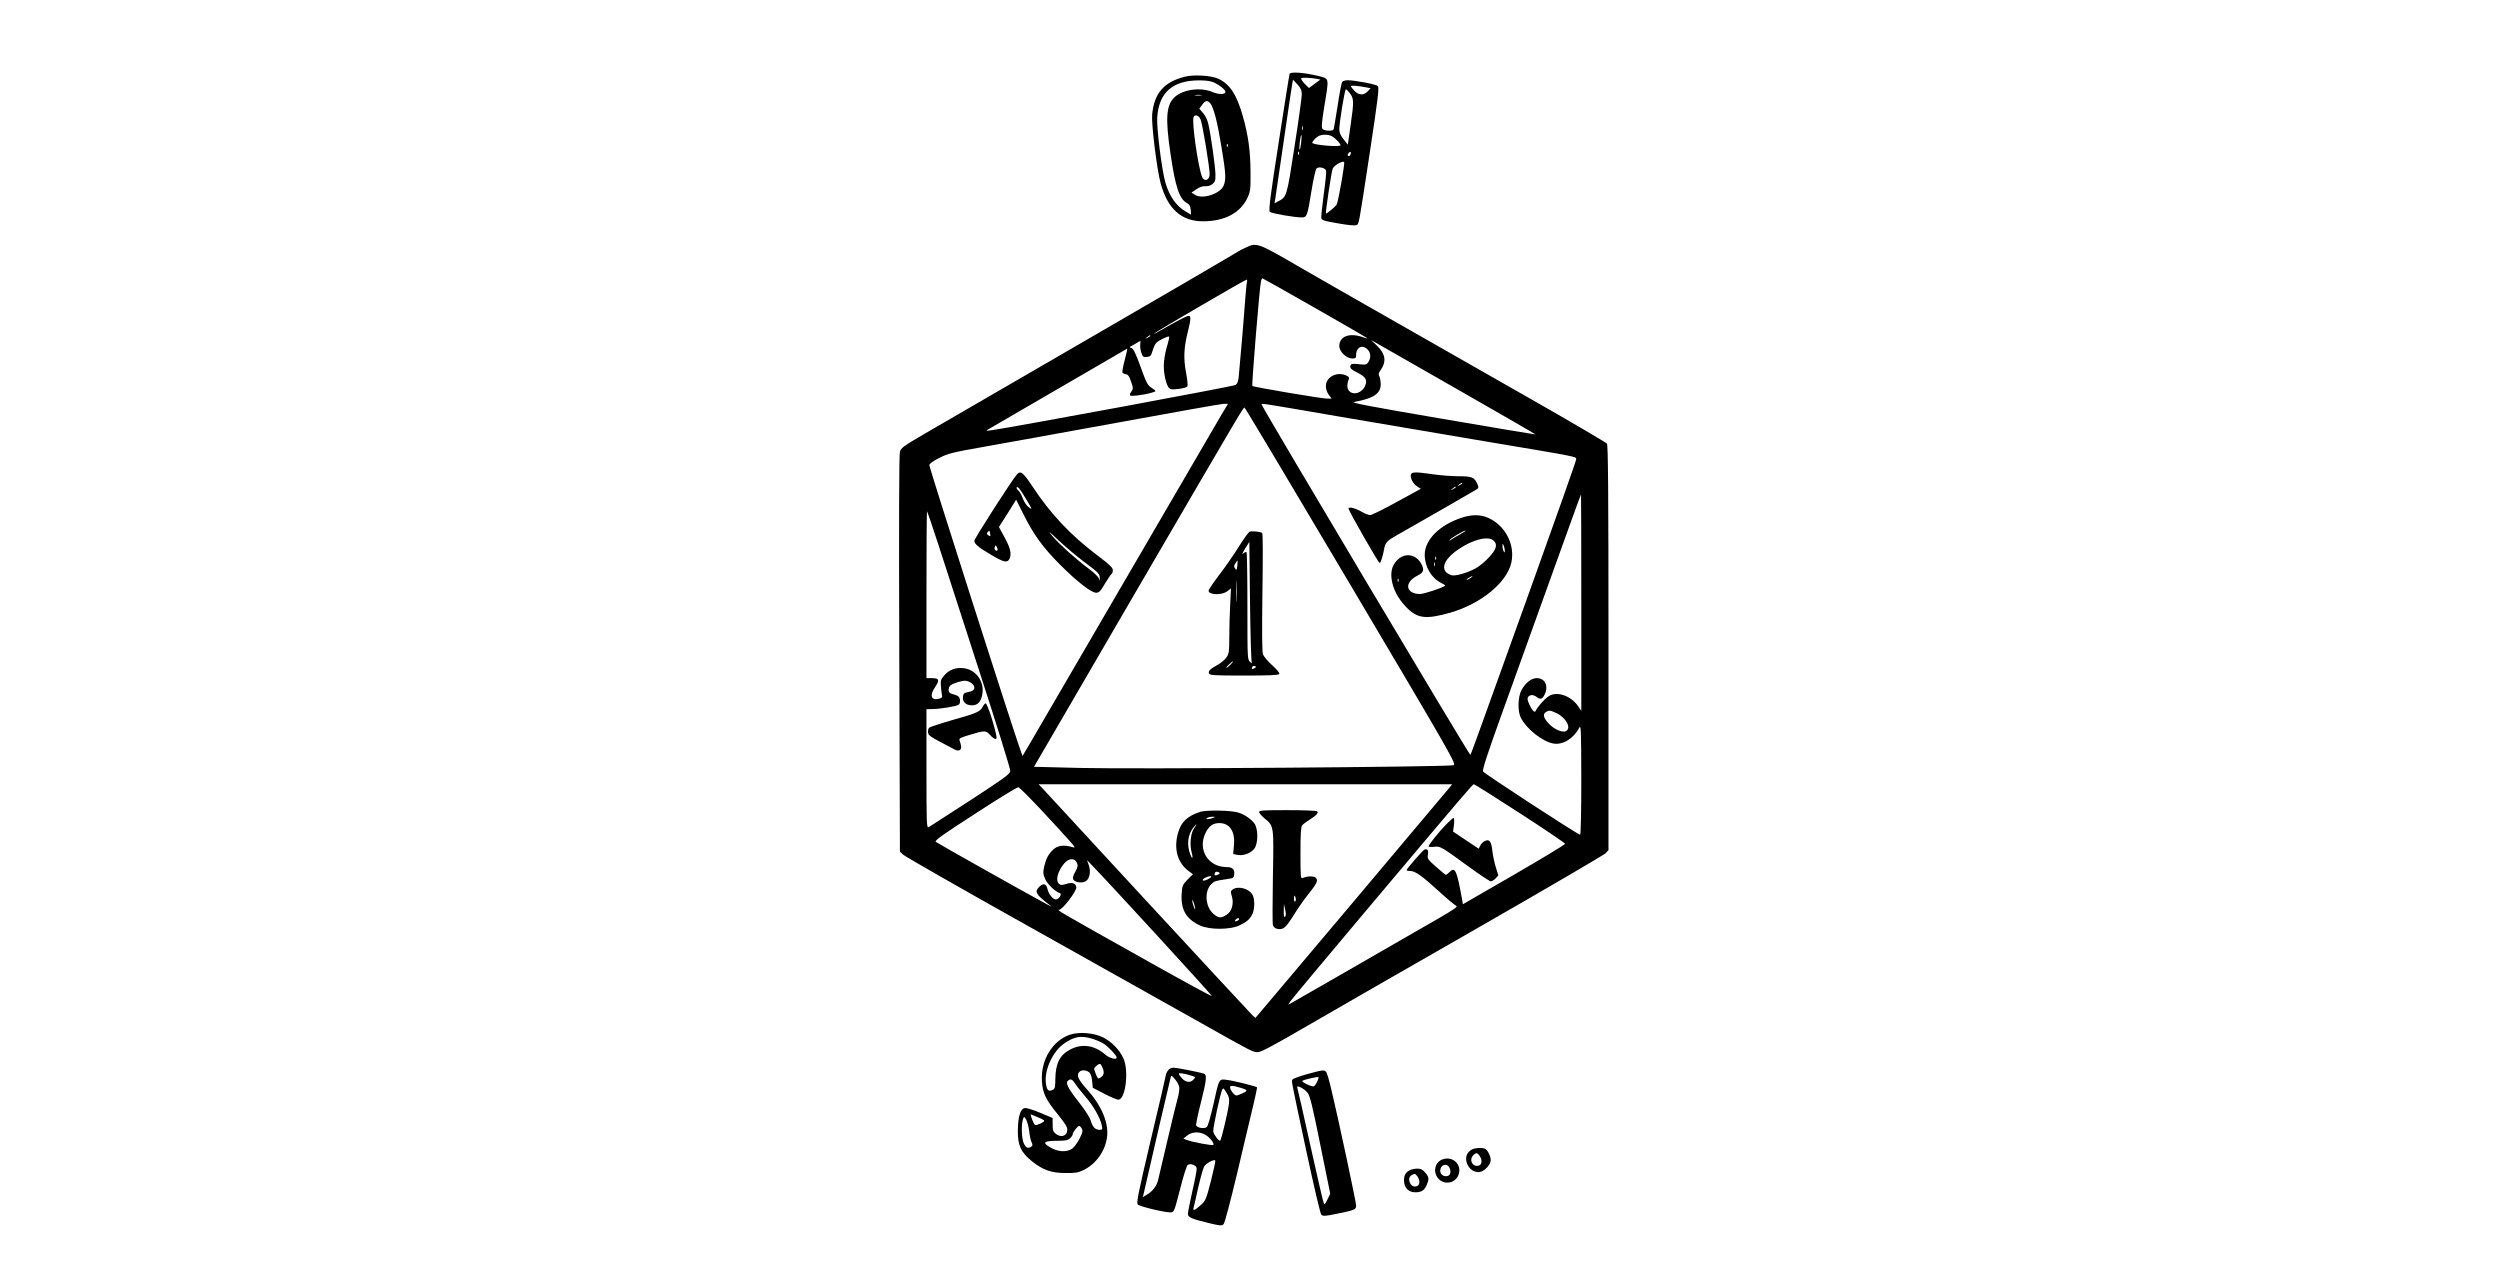 <?xml version="1.0" encoding="UTF-8" standalone="yes"?>
<svg version="1.0" xmlns="http://www.w3.org/2000/svg" width="100%" height="100mm" viewBox="0 0 736 992" preserveAspectRatio="xMidYMid meet">
  <g transform="translate(0,992) scale(0.1,-0.1)" fill="#000000" stroke="none">
    <path d="M3986 9349 c-3 -8 -41 -248 -85 -534 -64 -409 -78 -522 -68 -532 12
-12 190 -43 246 -43 41 0 44 8 76 205 14 88 32 166 39 173 16 17 65 6 74 -16
3 -9 -5 -90 -18 -181 -12 -92 -21 -175 -19 -186 4 -17 21 -23 129 -41 79 -14
131 -19 142 -13 21 11 14 -27 104 563 63 414 73 501 62 511 -14 14 -178 45
-234 45 -17 0 -36 -6 -41 -12 -6 -7 -22 -91 -36 -186 -15 -95 -29 -178 -32
-183 -9 -14 -71 -11 -85 5 -9 12 -6 49 14 173 38 231 41 214 -51 237 -106 26
-211 33 -217 15z m209 -38 l29 -6 -44 -32 -44 -33 -24 23 c-13 12 -28 30 -33
40 -9 15 -5 17 38 16 26 -1 61 -4 78 -8z m-115 -122 c0 -22 -25 -204 -56 -402
-60 -390 -60 -389 -127 -423 l-28 -15 6 33 c3 18 32 218 65 443 33 226 62 426
66 445 l6 35 34 -37 c27 -30 34 -46 34 -79z m503 55 l29 -6 -23 -24 c-30 -32
-69 -31 -102 4 -15 15 -27 32 -27 36 0 8 56 3 123 -10z m-134 -41 c34 -42 35
-66 10 -238 l-23 -163 -33 42 c-23 28 -33 52 -33 76 0 53 42 310 51 310 4 0
17 -12 28 -27z m-362 -285 c-3 -7 -5 -2 -5 12 0 14 2 19 5 13 2 -7 2 -19 0
-25z m-12 -103 c-4 -31 -9 -54 -12 -51 -3 2 -1 30 2 61 4 31 9 54 12 51 3 -2
1 -30 -2 -61z m245 48 c28 -19 59 -54 60 -65 0 -16 -201 0 -218 17 -7 7 29 46
53 56 34 13 79 10 105 -8z m-263 -135 c-3 -8 -6 -5 -6 6 -1 11 2 17 5 13 3 -3
4 -12 1 -19z m399 -3 c-3 -9 -11 -13 -16 -10 -8 5 -7 11 1 21 14 18 24 11 15
-11z m-71 -221 c-14 -81 -30 -155 -35 -164 -8 -15 -73 -70 -83 -70 -6 0 42
324 52 347 13 29 85 67 89 48 2 -8 -9 -80 -23 -161z"/>
    <path d="M3175 9327 c-160 -41 -235 -127 -251 -291 -7 -73 36 -424 66 -534 54
-197 161 -292 326 -292 169 0 291 65 346 185 21 46 23 63 22 200 -1 162 -18
281 -60 430 -48 167 -101 247 -192 288 -57 24 -187 32 -257 14z m230 -46 c42
-20 85 -55 85 -71 0 -21 -52 -22 -100 -1 -92 40 -234 19 -296 -43 -62 -62 -68
-163 -29 -429 38 -261 69 -355 128 -386 19 -10 26 -23 29 -52 l3 -38 -38 22
c-75 42 -130 120 -161 227 -28 99 -68 418 -63 501 12 193 118 287 322 288 58
0 91 -5 120 -18z m-102 -98 c-13 -2 -33 -2 -45 0 -13 2 -3 4 22 4 25 0 35 -2
23 -4z m69 -60 c27 -30 57 -149 88 -341 34 -206 36 -248 16 -297 -27 -63 -165
-108 -222 -70 l-26 17 38 26 c25 17 50 25 70 23 18 -1 40 5 54 17 21 17 24 27
23 78 -2 62 -34 293 -54 382 -7 33 -22 66 -41 88 l-30 34 22 30 c24 34 40 37
62 13z m-75 -123 c16 -34 75 -392 71 -432 -4 -42 -42 -53 -58 -16 -30 72 -81
424 -66 463 8 23 39 15 53 -15z m210 -212 c-3 -8 -6 -5 -6 6 -1 11 2 17 5 13
3 -3 4 -12 1 -19z"/>
    <path d="M3645 8006 c-28 -12 -86 -45 -130 -73 -44 -27 -550 -322 -1125 -655
-575 -333 -1126 -653 -1225 -710 -162 -95 -181 -108 -190 -139 -7 -22 -8 -558
-5 -1561 l5 -1528 25 -24 c14 -14 450 -263 970 -554 520 -291 1106 -620 1302
-730 433 -244 429 -242 469 -242 24 0 125 54 383 204 193 112 785 452 1316
756 531 304 975 564 988 577 l22 24 0 1563 c0 1234 -3 1566 -12 1578 -7 9
-267 162 -578 339 -311 177 -790 450 -1065 607 -275 156 -601 343 -724 414
-334 194 -338 196 -426 154z m533 -463 c218 -124 401 -230 407 -235 5 -5 -10
-2 -34 7 -103 36 -181 6 -181 -69 0 -43 55 -96 100 -96 26 0 30 4 30 26 0 62
49 85 90 42 24 -26 26 -65 4 -96 -14 -21 -21 -22 -73 -16 -46 5 -59 3 -64 -8
-8 -22 3 -33 60 -61 57 -30 71 -54 53 -97 -23 -56 -91 -78 -125 -40 -17 19
-17 53 -1 91 5 11 -1 19 -19 27 -73 34 -159 -11 -159 -82 0 -21 9 -48 22 -66
l23 -30 -35 0 c-44 0 -569 89 -578 98 -6 7 56 767 67 810 3 12 8 22 10 22 3 0
184 -102 403 -227z m-521 200 c-3 -10 -8 -61 -12 -113 -6 -91 -38 -476 -51
-608 -4 -49 -10 -66 -27 -77 -17 -11 -1708 -324 -1887 -350 -38 -5 -42 -4 -25
6 15 9 1045 607 1076 625 3 2 -5 -36 -18 -84 -13 -48 -21 -92 -19 -99 3 -6 15
-13 27 -15 17 -2 27 -16 40 -57 17 -47 17 -56 4 -74 -25 -35 -18 -40 42 -33
69 8 143 26 143 35 -1 3 -15 15 -33 26 -28 18 -39 39 -82 159 -37 102 -55 141
-70 146 -18 6 -18 8 5 20 14 7 34 19 46 27 19 12 20 11 16 -16 -2 -16 1 -46 8
-66 11 -32 15 -36 43 -33 27 3 33 8 44 47 7 24 20 52 28 61 17 19 93 56 100
49 2 -3 -2 -27 -10 -53 -30 -101 -38 -171 -25 -246 6 -38 20 -80 29 -91 15
-19 23 -21 80 -14 41 5 64 12 68 22 3 8 -2 57 -12 109 -20 107 -16 191 16 316
23 93 24 118 4 118 -9 0 -69 -30 -133 -66 -146 -83 -138 -79 -129 -69 10 12
700 414 710 414 5 1 6 -7 4 -16z m-747 -418 c0 -2 -10 -9 -22 -15 -22 -11 -22
-10 -4 4 21 17 26 19 26 11z m2393 -425 c322 -184 585 -336 583 -337 -1 -1
-326 53 -721 121 -574 98 -712 125 -680 130 149 27 205 64 205 136 0 23 -5 50
-10 61 -9 15 -7 26 8 47 48 68 40 125 -26 190 l-47 45 51 -29 c28 -16 314
-180 637 -364z m-1842 -182 c-27 -46 -359 -616 -739 -1268 -379 -652 -714
-1227 -745 -1279 l-55 -93 -15 43 c-60 166 -708 2192 -705 2206 2 11 34 33 78
55 67 34 103 43 335 84 143 25 611 110 1040 188 429 79 797 144 817 145 l38 1
-49 -82z m909 -17 c289 -49 795 -135 1125 -191 750 -126 705 -117 705 -141 0
-10 -165 -477 -366 -1036 -448 -1247 -444 -1236 -452 -1245 -6 -6 -1598 2666
-1611 2704 -5 14 -40 19 599 -91z m91 -1309 c802 -1354 815 -1377 790 -1385
-43 -13 -2478 -31 -2878 -21 l-362 9 793 1363 c844 1448 823 1412 834 1412 4
0 374 -620 823 -1378z m1779 -128 l0 -837 -23 34 c-58 86 -172 123 -234 76
-33 -24 -88 -88 -95 -109 -7 -20 -29 3 -50 49 -15 35 -17 47 -8 59 16 18 40
17 64 -1 29 -22 44 -18 61 15 35 67 6 130 -59 130 -42 0 -88 -36 -119 -94 -28
-54 -30 -165 -3 -215 46 -86 166 -181 249 -196 71 -14 158 38 200 120 15 28
16 -2 17 -397 0 -251 -4 -428 -9 -428 -17 0 -741 472 -750 489 -7 12 33 134
138 426 81 226 253 704 382 1062 129 359 235 653 237 653 1 0 2 -376 2 -836z
m-4970 454 c45 -139 189 -586 321 -992 132 -407 239 -751 237 -765 -3 -22 -51
-57 -308 -224 -168 -108 -313 -202 -322 -208 -17 -9 -18 15 -18 451 l0 460 48
1 c53 0 182 21 200 33 16 10 15 51 -1 64 -6 6 -25 14 -40 17 -33 9 -41 19 -33
50 4 17 19 28 53 39 25 9 57 16 70 16 32 0 73 -28 73 -51 0 -21 -12 -30 -54
-38 -25 -5 -32 -12 -34 -35 -5 -39 23 -66 68 -66 44 0 68 23 80 77 23 100 -44
199 -143 210 -60 7 -110 -11 -148 -54 -29 -33 -31 -40 -27 -92 3 -31 7 -62 9
-70 3 -9 -7 -17 -28 -21 -57 -13 -70 26 -28 88 38 56 34 72 -20 72 l-45 0 0
645 c0 355 2 645 4 645 2 0 41 -114 86 -252z m4775 -1307 c76 -34 121 -116 77
-140 -27 -15 -92 13 -134 58 -41 44 -48 74 -20 90 23 14 31 13 77 -8z m-822
-575 c-15 -20 -1395 -1657 -1476 -1752 l-25 -29 -23 20 c-12 11 -375 403 -807
870 -432 468 -799 865 -815 883 l-31 32 1598 0 1598 0 -19 -24z m544 -201
c192 -124 348 -230 348 -235 0 -6 -178 -113 -395 -239 l-395 -228 -6 36 c-42
232 -54 256 -99 211 -11 -11 -23 -20 -26 -20 -4 0 -38 28 -76 62 -65 57 -69
64 -63 94 6 34 -4 48 -27 39 -14 -6 -138 -148 -138 -159 0 -3 13 -6 28 -6 38
0 91 -37 224 -159 62 -57 121 -106 132 -110 14 -6 -17 -28 -135 -96 -440 -254
-1117 -643 -1139 -655 l-24 -13 17 27 c10 15 259 314 554 664 813 965 853
1012 863 1012 5 0 166 -101 357 -225z m-3699 25 c90 -96 187 -202 215 -234 50
-57 51 -59 22 -51 -62 19 -112 12 -146 -20 -39 -38 -56 -71 -70 -134 -9 -43
-8 -56 9 -95 18 -39 77 -96 114 -108 18 -6 -10 -48 -32 -48 -23 0 -56 41 -65
81 -9 40 -31 47 -61 19 -41 -40 -32 -58 71 -138 30 -24 30 -24 -15 1 -189 102
-848 473 -858 482 -11 10 51 54 305 218 175 114 325 206 333 204 8 -1 88 -81
178 -177z m274 -406 c10 -22 8 -32 -12 -70 -19 -34 -22 -48 -14 -62 13 -20 65
-28 93 -12 31 16 43 74 26 123 l-14 41 38 -40 c130 -133 931 -1007 927 -1011
-3 -3 -218 114 -478 260 -700 392 -725 407 -703 407 26 0 137 146 133 174 -5
32 -31 41 -77 26 -33 -10 -43 -11 -56 0 -30 25 -12 97 39 158 36 41 81 45 98
6z"/>
    <path d="M1878 6253 c-38 -43 -328 -495 -328 -511 0 -25 30 -50 131 -110 94
-56 123 -63 139 -33 20 38 10 83 -35 166 l-45 83 67 105 66 106 56 -112 c80
-160 150 -256 281 -388 133 -133 243 -219 281 -219 22 0 34 11 68 70 23 38 46
72 51 75 6 3 10 17 10 30 0 18 -25 42 -112 108 -213 160 -369 325 -510 540
-73 109 -91 123 -120 90z m76 -196 c44 -74 45 -78 18 -58 -17 12 -36 40 -47
68 -9 26 -25 55 -36 64 -10 9 -15 19 -12 23 10 9 24 -9 77 -97z m442 -477
c115 -85 124 -95 123 -129 -2 -24 -2 -24 -6 -3 -3 13 -33 43 -77 76 -100 74
-232 193 -286 257 -35 43 -24 35 51 -37 53 -49 140 -123 195 -164z m-724 216
c4 -21 3 -23 -13 -13 -13 8 -15 15 -7 24 14 17 15 17 20 -11z m58 -123 c0 -7
-6 -10 -14 -7 -8 3 -12 13 -9 25 5 16 8 18 14 7 5 -7 9 -18 9 -25z"/>
    <path d="M4924 6255 c-10 -24 17 -76 48 -94 l28 -18 -185 -101 c-101 -56 -194
-102 -206 -102 -12 0 -41 11 -63 24 -54 31 -109 44 -104 24 5 -24 231 -418
239 -418 9 0 25 50 35 105 8 52 23 67 103 112 83 46 578 330 608 349 20 12 21
17 11 42 -23 54 -42 62 -147 62 -53 0 -141 7 -196 15 -130 19 -164 19 -171 0z
m396 -70 c0 -2 -10 -9 -22 -15 -22 -11 -22 -10 -4 4 21 17 26 19 26 11z m-50
-30 c0 -2 -10 -9 -22 -15 -22 -11 -22 -10 -4 4 21 17 26 19 26 11z"/>
    <path d="M5320 5921 c-174 -56 -290 -171 -290 -288 0 -92 51 -179 128 -218 19
-9 32 -18 30 -20 -15 -16 -164 -65 -195 -65 -110 1 -124 89 -21 141 47 24 54
40 38 79 -34 81 -121 105 -184 50 -44 -39 -60 -86 -52 -154 10 -75 48 -149
112 -216 86 -90 152 -98 342 -44 239 69 440 235 472 390 28 136 -46 280 -174
340 -61 29 -128 30 -206 5z m-19 -131 c-29 -16 -61 -35 -69 -42 -13 -11 -14
-11 -8 0 8 14 106 72 121 72 6 0 -14 -14 -44 -30z m261 -47 c33 -30 23 -67
-36 -130 -30 -33 -76 -71 -103 -85 -64 -35 -157 -61 -185 -53 -94 29 -72 116
52 200 112 77 230 106 272 68z m87 -78 c1 -17 -1 -17 -9 -5 -5 8 -9 26 -9 40
0 23 1 23 9 5 5 -11 9 -29 9 -40z m-532 -67 c-3 -8 -6 -5 -6 6 -1 11 2 17 5
13 3 -3 4 -12 1 -19z m-10 -50 c-3 -7 -5 -2 -5 12 0 14 2 19 5 13 2 -7 2 -19
0 -25z m279 -93 c-11 -8 -25 -15 -30 -15 -6 1 0 7 14 15 32 19 40 18 16 0z
m-559 -27 c-3 -8 -6 -5 -6 6 -1 11 2 17 5 13 3 -3 4 -12 1 -19z"/>
    <path d="M3678 5812 c-9 -4 -49 -58 -87 -120 -39 -63 -107 -160 -151 -217 -44
-58 -80 -111 -80 -119 0 -34 104 -37 145 -4 l28 22 -6 -124 c-4 -68 -7 -180
-7 -250 0 -115 -2 -130 -22 -160 -13 -18 -43 -44 -68 -57 -58 -32 -74 -48 -67
-67 6 -14 39 -16 271 -16 194 0 267 3 272 12 5 7 -16 33 -54 67 -34 31 -66 69
-72 85 -7 19 -8 172 -4 480 4 270 4 455 -2 458 -17 10 -79 16 -96 10z m16
-1012 c6 -9 1 -7 -12 4 -22 19 -22 21 -22 431 0 226 -3 415 -7 418 -3 4 -15
-1 -26 -10 -11 -11 -6 4 14 36 l34 54 5 -459 c3 -253 9 -466 14 -474z m-112
750 c-4 -36 -6 -39 -17 -23 -10 14 -10 21 2 40 9 13 16 23 17 23 1 0 0 -18 -2
-40z m-5 -267 c-2 -38 -3 -7 -3 67 0 74 1 105 3 68 2 -38 2 -98 0 -135z m-47
-498 c-13 -14 -27 -25 -32 -25 -9 0 42 49 51 50 3 0 -6 -11 -19 -25z m188 -26
c-20 -13 -28 -11 -22 5 3 8 12 12 21 9 12 -5 12 -7 1 -14z"/>
    <path d="M1616 4461 c-22 -41 -42 -50 -236 -105 -91 -26 -171 -53 -178 -58 -7
-6 -12 -23 -10 -37 2 -22 19 -34 93 -73 50 -26 100 -53 112 -59 33 -18 57 -4
50 29 -3 15 -8 34 -12 43 -5 13 12 21 83 42 112 34 122 34 154 -3 14 -16 33
-30 41 -30 13 0 12 13 -8 88 -24 91 -53 171 -66 186 -4 4 -15 -6 -23 -23z"/>
    <path d="M3295 3647 c-99 -33 -145 -76 -170 -159 -36 -123 -7 -233 80 -298
l34 -25 -42 -42 c-38 -40 -41 -48 -45 -108 -8 -124 35 -197 143 -247 72 -33
228 -33 300 0 58 27 82 47 102 86 20 38 21 118 3 151 -26 49 -112 72 -154 42
-16 -12 -17 -18 -6 -53 17 -58 -1 -119 -43 -144 -43 -27 -60 -25 -101 10 -63
56 -70 178 -13 230 23 22 29 24 117 37 51 7 55 10 58 36 5 39 -14 57 -58 57
-145 0 -228 137 -162 267 28 53 56 73 107 73 79 -1 121 -65 111 -171 l-6 -68
35 -7 c46 -8 102 13 129 49 30 41 30 153 0 194 -26 35 -76 69 -123 84 -55 18
-249 21 -296 6z m100 -47 c-11 -5 -29 -9 -40 -9 -17 -1 -17 1 -5 9 8 5 26 9
40 9 23 0 23 -1 5 -9z m-147 -80 c-26 -36 -36 -126 -19 -185 13 -47 6 -59 -10
-19 -29 74 -20 154 22 208 28 36 34 33 7 -4z m197 -350 c-3 -4 -13 -10 -24
-13 -14 -3 -17 0 -14 13 3 12 11 16 24 13 10 -3 17 -9 14 -13z m-65 -24 c0
-10 -52 -36 -62 -30 -7 4 -2 12 13 20 23 13 49 18 49 10z m-126 -231 c4 -19 3
-25 -3 -15 -4 8 -11 29 -15 45 -4 19 -3 25 3 15 4 -8 11 -28 15 -45z m335
-106 c-22 -14 -33 -10 -19 6 7 8 17 12 22 9 6 -4 5 -10 -3 -15z"/>
    <path d="M3750 3646 c0 -8 20 -31 44 -51 71 -58 70 -53 63 -449 -3 -194 -4
-362 0 -374 3 -12 16 -25 29 -28 49 -12 68 3 130 102 32 52 83 126 113 162 68
86 78 106 61 128 -14 16 -65 16 -102 0 -17 -8 -18 5 -18 191 0 144 3 204 13
215 6 9 32 28 57 44 54 33 74 56 57 66 -7 4 -110 8 -229 8 -183 0 -218 -2
-218 -14z m283 -666 c3 -11 1 -23 -4 -26 -5 -3 -9 6 -9 20 0 31 6 34 13 6z
m-82 -143 c-8 -8 -11 4 -10 44 l1 54 10 -44 c7 -30 6 -47 -1 -54z"/>
    <path d="M5194 3548 c-57 -59 -134 -155 -134 -168 0 -4 19 -6 43 -3 48 5 49 5
277 -161 80 -58 152 -106 161 -106 8 0 25 10 37 23 l21 23 -20 64 c-11 35 -22
90 -26 122 -8 77 -22 96 -57 80 -14 -6 -31 -23 -37 -36 l-12 -24 -99 66 -99
66 7 53 c3 30 2 53 -3 53 -5 0 -32 -24 -59 -52z"/>
    <path d="M2292 1926 c-138 -45 -230 -197 -220 -360 6 -93 29 -141 122 -256 63
-78 76 -100 74 -125 -4 -43 -47 -57 -86 -28 -23 18 -27 27 -27 72 l0 52 -95
40 c-52 22 -106 39 -119 37 -35 -4 -53 -63 -55 -173 -1 -116 23 -168 109 -238
85 -68 150 -91 260 -91 76 -1 98 3 139 23 96 47 166 145 181 252 16 109 -41
245 -155 372 -70 77 -83 110 -58 135 16 16 50 15 73 -2 13 -9 21 -31 25 -67
l5 -54 90 -47 c50 -26 99 -47 110 -45 54 6 80 224 37 319 -30 66 -91 129 -159
163 -70 34 -182 43 -251 21z m168 -32 c29 -9 70 -26 90 -39 36 -23 100 -91
100 -107 0 -20 -56 -5 -88 23 -82 72 -179 87 -268 41 -83 -42 -116 -107 -118
-226 -1 -72 -3 -80 -24 -89 -31 -14 -44 1 -50 61 -9 101 56 240 142 299 79 54
129 63 216 37z m78 -219 c18 -38 15 -62 -10 -79 -22 -15 -23 -15 -40 27 -16
41 -16 42 4 60 27 23 33 22 46 -8z m-210 -127 c11 -18 48 -64 81 -103 62 -71
114 -163 126 -222 6 -30 4 -33 -18 -33 -33 0 -54 22 -67 70 -6 21 -40 76 -76
122 -93 117 -119 164 -104 183 19 23 36 18 58 -17z m-285 -262 c26 -10 47 -22
47 -26 0 -12 -64 -40 -72 -32 -12 12 -40 84 -31 81 4 -2 29 -12 56 -23z m-90
-23 c8 -16 17 -54 21 -85 3 -32 11 -69 18 -83 10 -22 9 -28 -3 -36 -25 -15
-38 -10 -56 24 -17 33 -22 143 -8 186 8 27 12 26 28 -6z m427 -64 c10 -17 6
-31 -17 -77 -15 -31 -41 -65 -56 -77 -43 -30 -110 -27 -170 9 -65 37 -51 51
52 51 64 0 83 4 100 19 12 11 21 25 21 31 0 16 38 65 50 65 5 0 14 -9 20 -21z"/>
    <path d="M3046 1648 c-9 -12 -16 -28 -16 -34 0 -6 -52 -231 -116 -499 -99
-420 -113 -490 -101 -502 16 -17 221 -65 257 -61 24 3 27 13 70 181 25 98 51
182 59 186 21 14 66 -3 69 -25 2 -11 -13 -91 -33 -176 -19 -86 -35 -166 -35
-178 0 -26 30 -39 163 -71 88 -21 99 -22 113 -8 9 10 51 169 104 390 48 206
104 439 123 519 19 80 33 146 32 148 -7 8 -180 51 -229 57 -68 9 -63 18 -110
-194 -19 -85 -41 -161 -49 -169 -17 -16 -75 -8 -83 12 -3 7 13 85 36 174 45
180 49 218 23 226 -46 14 -210 46 -234 46 -17 0 -34 -8 -43 -22z m182 -40 c32
-10 33 -11 16 -29 -24 -27 -59 -24 -89 8 -14 15 -25 32 -25 36 0 9 42 3 98
-15z m-95 -86 c3 -15 -2 -56 -13 -92 -10 -36 -46 -184 -80 -330 -34 -146 -67
-282 -71 -302 -11 -43 -44 -86 -87 -110 l-30 -18 9 38 c34 152 201 871 206
887 5 18 8 16 33 -14 16 -18 30 -45 33 -59z m476 -8 c58 -17 57 -24 -1 -48
-35 -15 -38 -15 -57 5 -10 11 -21 29 -24 40 -6 24 11 24 82 3z m-109 -40 c18
-29 22 -45 17 -84 -8 -64 -57 -272 -67 -283 -8 -9 -44 36 -54 69 -5 18 56 303
70 326 8 13 11 10 34 -28z m-163 -324 c35 -21 70 -67 59 -77 -7 -7 -162 22
-206 39 l-25 10 30 24 c37 30 97 32 142 4z m42 -352 c-38 -147 -41 -155 -80
-190 -45 -41 -63 -48 -55 -20 3 9 19 80 36 157 18 77 38 150 47 163 14 23 71
54 84 46 4 -2 -11 -72 -32 -156z"/>
    <path d="M4121 1620 c-57 -16 -107 -34 -112 -41 -9 -16 -19 34 106 -552 61
-285 108 -484 116 -493 13 -12 28 -12 119 7 140 28 150 33 150 64 0 26 -135
660 -191 894 -16 69 -34 131 -41 138 -14 18 -26 16 -147 -17z m89 -24 c0 -18
-25 -66 -37 -70 -14 -6 -97 33 -89 42 11 10 126 36 126 28z m-85 -120 c19 -26
37 -97 99 -406 l76 -374 -22 -45 c-18 -38 -23 -42 -29 -25 -5 10 -51 213 -104
449 -52 237 -97 435 -100 442 -8 23 55 -9 80 -41z"/>
    <path d="M5395 1038 c-30 -17 -44 -40 -45 -70 0 -64 54 -115 110 -103 36 8 80
58 80 91 0 32 -25 80 -45 88 -26 10 -78 6 -100 -6z m61 -52 c22 -34 15 -70
-14 -74 -46 -7 -71 48 -36 82 21 22 31 20 50 -8z"/>
    <path d="M5164 960 c-59 -24 -72 -104 -25 -151 47 -47 125 -31 151 30 33 80
-44 154 -126 121z m56 -61 c17 -31 9 -63 -18 -67 -29 -4 -52 14 -52 42 0 45
50 63 70 25z"/>
    <path d="M4915 878 c-33 -17 -45 -39 -45 -79 0 -56 34 -92 88 -92 48 0 70 15
89 60 18 45 17 57 -13 92 -20 24 -34 31 -62 31 -21 0 -46 -6 -57 -12z m61 -52
c22 -35 15 -70 -15 -74 -44 -7 -71 65 -33 87 25 15 30 14 48 -13z"/>
  </g>
</svg>
